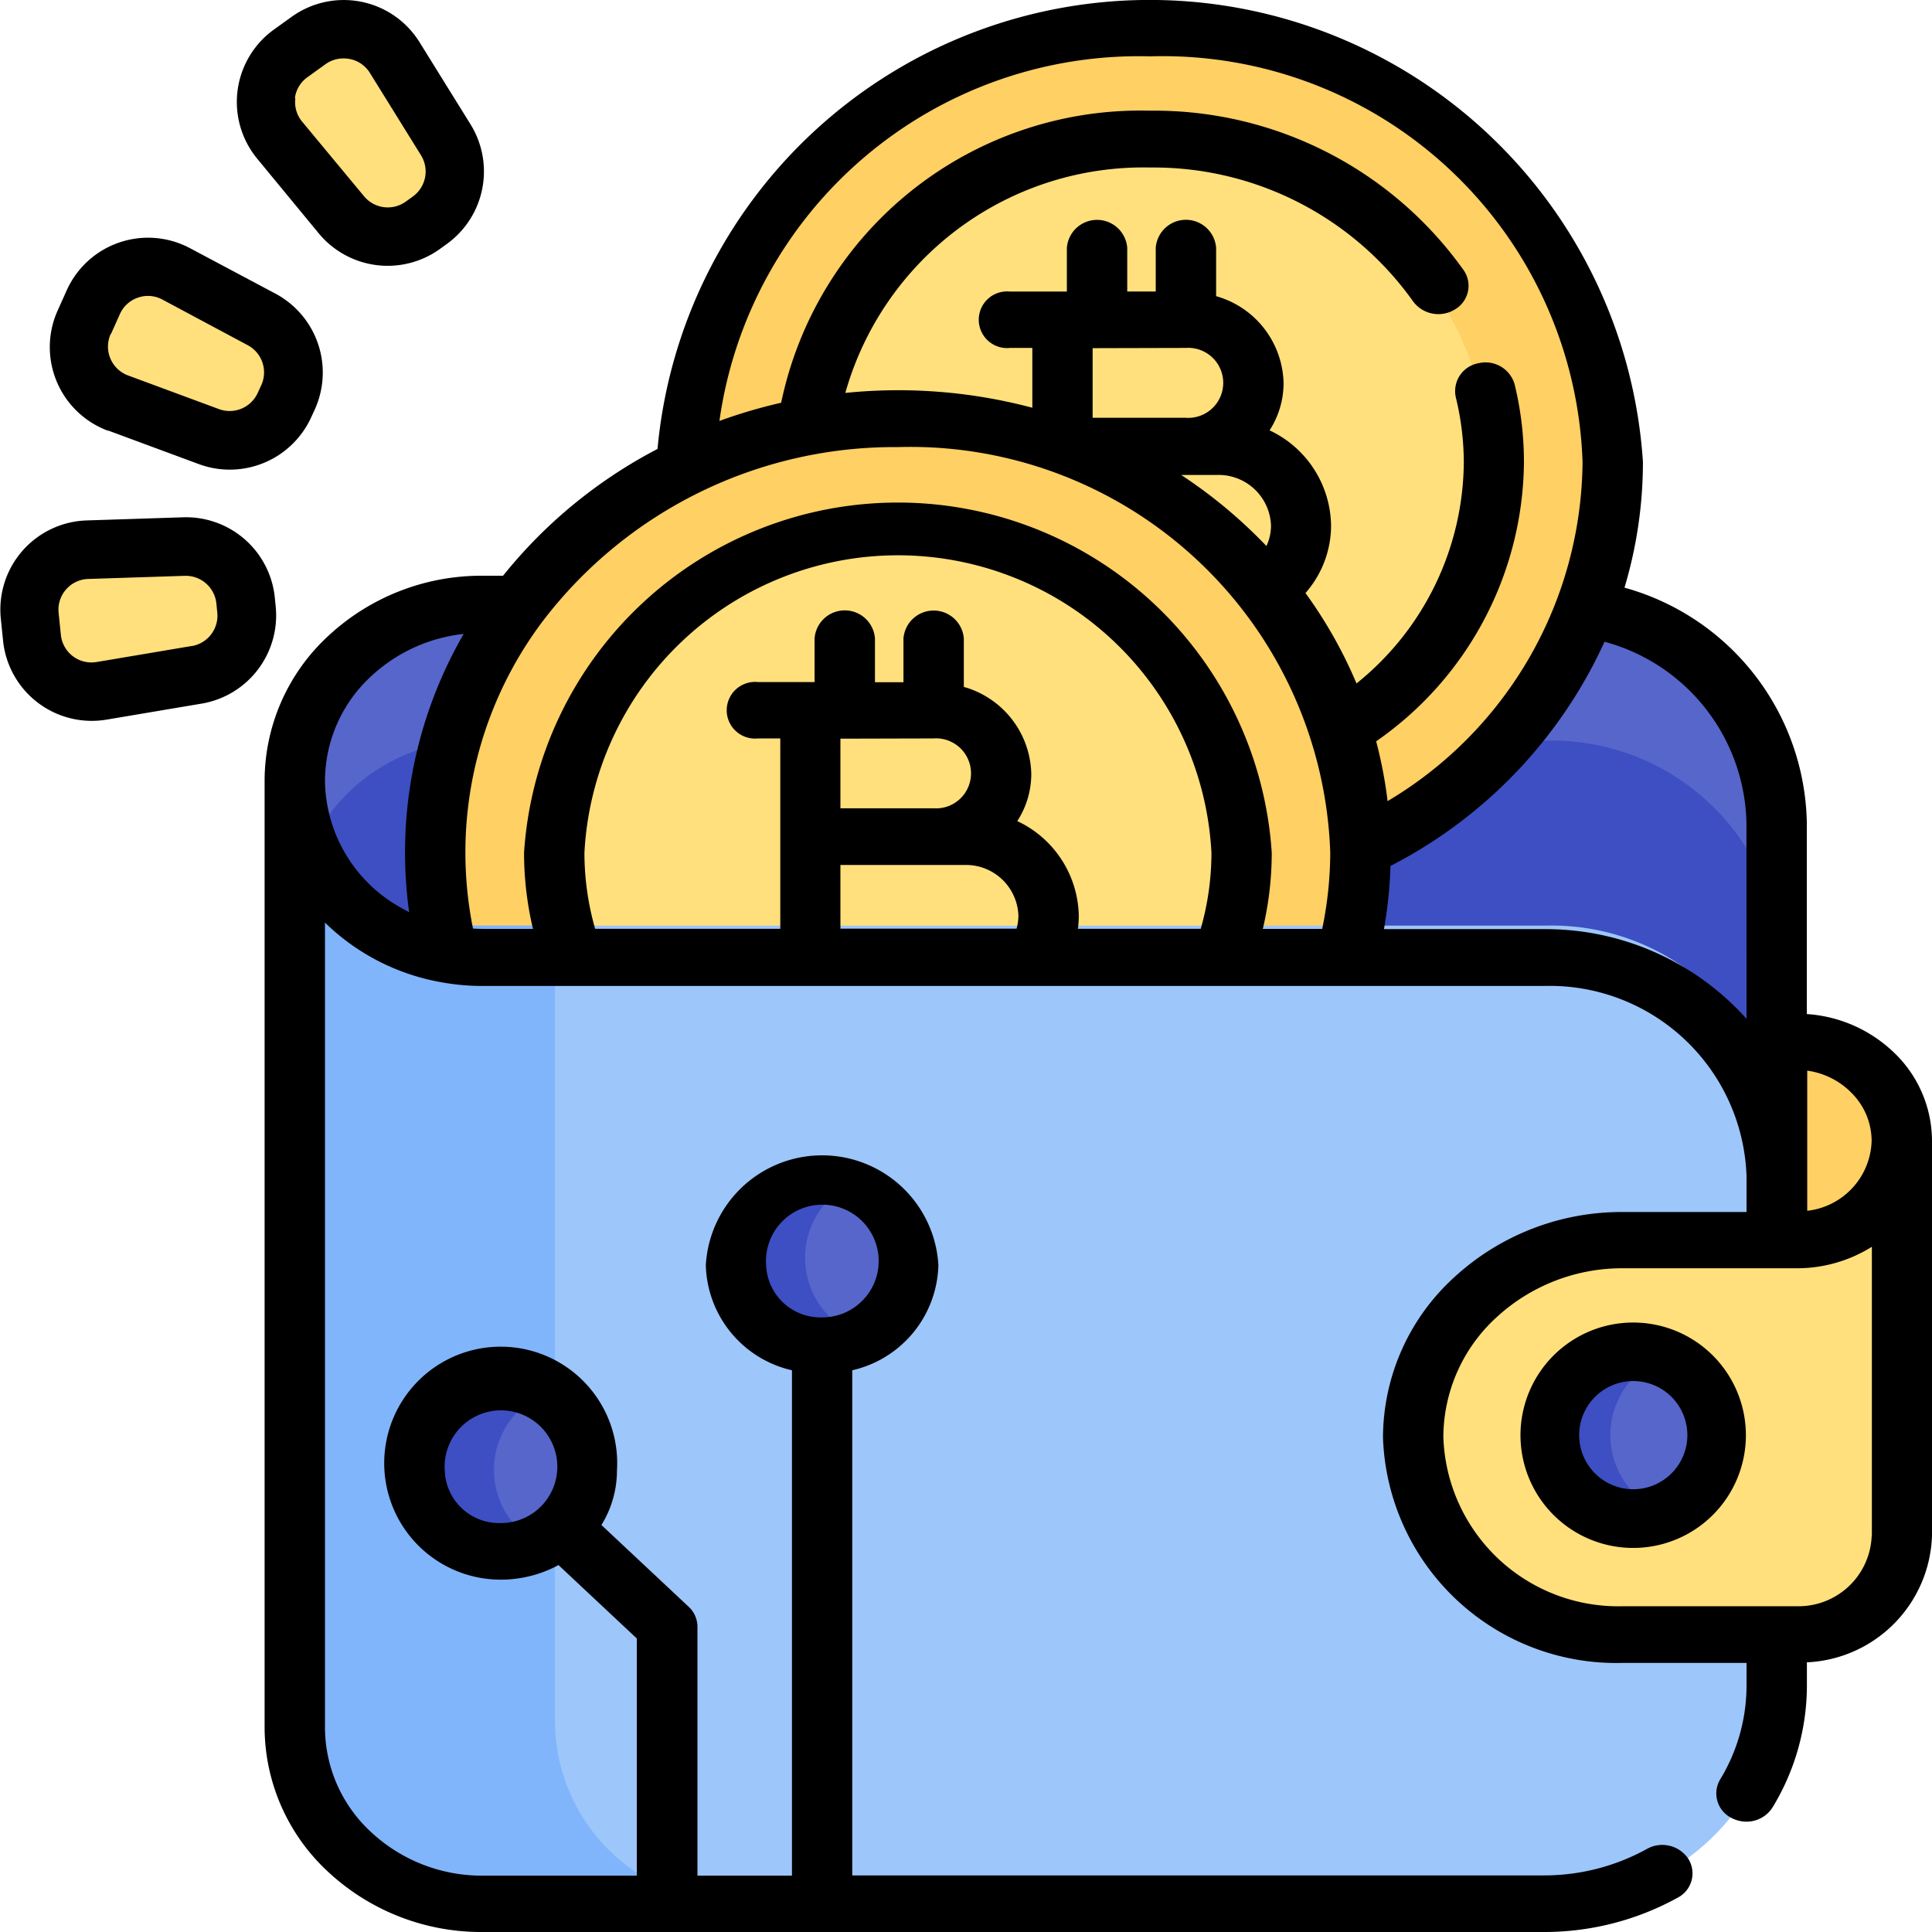 <svg xmlns="http://www.w3.org/2000/svg" width="24" height="24" viewBox="0 0 24 24">
  <g id="bitcoin" transform="translate(-14.852 0)">
    <path id="Path_332" data-name="Path 332" d="M108.758,167.5a2.855,2.855,0,0,0-2.905-2.8H92.622a2.264,2.264,0,1,1,0-4.525h13.23a2.855,2.855,0,0,1,2.905,2.8V167.5" transform="translate(-71.774 -152.763)" fill="#5766cb"/>
    <path id="Path_333" data-name="Path 333" d="M108.758,206.4a2.855,2.855,0,0,0-2.905-2.8H92.622a2.264,2.264,0,1,1,0-4.525h13.23a2.855,2.855,0,0,1,2.905,2.8V206.4" transform="translate(-71.774 -189.875)" fill="#3d4fc3"/>
    <circle id="Ellipse_10" data-name="Ellipse 10" cx="5.564" cy="5.564" r="5.564" transform="translate(23.685 0.363)" fill="#ffd064"/>
    <circle id="Ellipse_11" data-name="Ellipse 11" cx="4.133" cy="4.133" r="4.133" transform="translate(25.115 1.794)" fill="#ffe07d"/>
    <path id="Path_334" data-name="Path 334" d="M402.778,277.4c0,.7-.568,2.924-1.269,2.924h-2.788c-.124,0-.244-1.643-.362-1.619V276.13h3.149a1.269,1.269,0,0,1,1.269,1.269Z" transform="translate(-364.289 -263.276)" fill="#ffd064"/>
    <circle id="Ellipse_12" data-name="Ellipse 12" cx="5.564" cy="5.564" r="5.564" transform="translate(20.477 5.07)" fill="#ffd064"/>
    <circle id="Ellipse_13" data-name="Ellipse 13" cx="4.133" cy="4.133" r="4.133" transform="translate(21.907 6.5)" fill="#ffe07d"/>
    <path id="Path_335" data-name="Path 335" d="M25.05,145.976l-.011-.11a.745.745,0,0,0-.765-.669l-1.2.039a.745.745,0,0,0-.717.819l.028.274a.745.745,0,0,0,.866.659l1.187-.2A.745.745,0,0,0,25.05,145.976Z" transform="translate(-7.135 -138.169)" fill="#ffe07d"/>
    <path id="Path_336" data-name="Path 336" d="M37.7,70.176l.046-.1a.745.745,0,0,0-.328-.962l-1.062-.568a.745.745,0,0,0-1.031.351l-.113.252a.745.745,0,0,0,.421,1l1.13.418A.745.745,0,0,0,37.7,70.176Z" transform="translate(-19.313 -65.143)" fill="#ffe07d"/>
    <path id="Path_337" data-name="Path 337" d="M85.015,9.937l.09-.065a.745.745,0,0,0,.2-1l-.635-1.023A.745.745,0,0,0,83.6,7.64l-.224.161a.745.745,0,0,0-.138,1.08l.769.927A.745.745,0,0,0,85.015,9.937Z" transform="translate(-64.912 -7.137)" fill="#ffe07d"/>
    <path id="Path_338" data-name="Path 338" d="M108.749,211.981v6.535a2.855,2.855,0,0,1-2.906,2.8H92.613a2.385,2.385,0,0,1-1.659-.663,2.215,2.215,0,0,1-.687-1.6V206.917a2.306,2.306,0,0,0,2.346,2.262h13.23A2.855,2.855,0,0,1,108.749,211.981Z" transform="translate(-71.765 -197.681)" fill="#9dc6fb"/>
    <path id="Path_339" data-name="Path 339" d="M95.774,221.32H92.531a2.263,2.263,0,0,1-2.263-2.262V206.919a2.262,2.262,0,0,0,2.263,2.262h.981v9.877a2.263,2.263,0,0,0,2.263,2.262Z" transform="translate(-71.766 -197.683)" fill="#80b5fc"/>
    <path id="Path_340" data-name="Path 340" d="M374.087,302.343V307.4a1.27,1.27,0,0,1-1.269,1.269h-2.079a2.529,2.529,0,0,1,0-5.058h2.08A1.269,1.269,0,0,0,374.087,302.343Z" transform="translate(-335.598 -288.489)" fill="#ffe07d"/>
    <circle id="Ellipse_14" data-name="Ellipse 14" cx="1.035" cy="1.035" r="1.035" transform="translate(34.105 16.792)" fill="#5766cb"/>
    <path id="Path_341" data-name="Path 341" d="M400.477,361.441a1.022,1.022,0,0,1-.376.071,1.035,1.035,0,0,1,0-2.071,1.022,1.022,0,0,1,.376.071,1.035,1.035,0,0,0,0,1.929Z" transform="translate(-364.961 -342.649)" fill="#3d4fc3"/>
    <circle id="Ellipse_15" data-name="Ellipse 15" cx="1.035" cy="1.035" r="1.035" transform="translate(20.13 17.229)" fill="#5766cb"/>
    <path id="Path_342" data-name="Path 342" d="M121.515,370.3a1.035,1.035,0,1,1,0-1.885,1.036,1.036,0,0,0,0,1.885Z" transform="translate(-99.921 -351.098)" fill="#3d4fc3"/>
    <circle id="Ellipse_16" data-name="Ellipse 16" cx="1.035" cy="1.035" r="1.035" transform="translate(23.995 14.591)" fill="#5766cb"/>
    <path id="Path_343" data-name="Path 343" d="M201.38,315.8a1.035,1.035,0,1,1,0-1.885,1.036,1.036,0,0,0,0,1.885Z" transform="translate(-175.921 -299.233)" fill="#3d4fc3"/>
    <path id="Path_344" data-name="Path 344" d="M18.277,138.8h0l-.011-.11a1.109,1.109,0,0,0-1.138-1l-1.2.039a1.108,1.108,0,0,0-1.066,1.219l.028.274a1.108,1.108,0,0,0,1.289.981l1.187-.2A1.111,1.111,0,0,0,18.277,138.8Zm-1.038.488-1.187.2a.382.382,0,0,1-.444-.338l-.028-.274a.382.382,0,0,1,.368-.42l1.2-.039h.012a.383.383,0,0,1,.38.344l.011.11A.383.383,0,0,1,17.239,139.289Z" transform="translate(0 -131.264)"/>
    <path id="Path_345" data-name="Path 345" d="M28.381,63.364l1.129.418a1.1,1.1,0,0,0,.382.068,1.112,1.112,0,0,0,1.013-.653l.046-.1a1.111,1.111,0,0,0-.487-1.431L29.4,61.1a1.108,1.108,0,0,0-1.533.522l-.113.252a1.108,1.108,0,0,0,.626,1.493Zm.036-1.2.113-.252a.378.378,0,0,1,.225-.2.378.378,0,0,1,.3.025l1.062.568a.383.383,0,0,1,.168.493l-.046.1a.383.383,0,0,1-.481.2l-1.129-.418a.382.382,0,0,1-.216-.515Z" transform="translate(-12.186 -58.016)"/>
    <path id="Path_346" data-name="Path 346" d="M76.593,2.908a1.111,1.111,0,0,0,1.5.191l.09-.065a1.111,1.111,0,0,0,.293-1.483L77.841.528A1.108,1.108,0,0,0,76.253.214l-.224.161a1.108,1.108,0,0,0-.2,1.606Zm-.3-1.682a.378.378,0,0,1,.156-.262L76.677.8A.378.378,0,0,1,76.9.731a.389.389,0,0,1,.075.007.378.378,0,0,1,.25.173l.635,1.023a.383.383,0,0,1-.1.511l-.09.065a.383.383,0,0,1-.517-.066l-.769-.927a.378.378,0,0,1-.085-.292Z" transform="translate(-57.778 -0.005)"/>
    <path id="Path_347" data-name="Path 347" d="M103.483,14.173h0a1.522,1.522,0,0,0-.494-1.118,1.723,1.723,0,0,0-1.061-.458V10.222A3.09,3.09,0,0,0,99.663,7.3a5.44,5.44,0,0,0,.229-1.563,6.14,6.14,0,0,0-12.241-.16,6.03,6.03,0,0,0-1.919,1.575h-.25a2.79,2.79,0,0,0-1.918.745,2.451,2.451,0,0,0-.794,1.8v11.76a2.45,2.45,0,0,0,.794,1.8A2.788,2.788,0,0,0,85.482,24H98.66a3.43,3.43,0,0,0,1.665-.427.34.34,0,0,0,.131-.482.389.389,0,0,0-.514-.123,2.642,2.642,0,0,1-1.282.329H90.07V17.022a1.375,1.375,0,0,0,1.07-1.308,1.447,1.447,0,0,0-2.889,0,1.375,1.375,0,0,0,1.07,1.308V23.3H88.147V20.208a.341.341,0,0,0-.11-.249l-1.083-1.015a1.282,1.282,0,0,0,.193-.676A1.447,1.447,0,1,0,85.7,19.623a1.509,1.509,0,0,0,.721-.181l.973.912V23.3H85.482a2.017,2.017,0,0,1-1.387-.539,1.772,1.772,0,0,1-.575-1.3v-10a2.749,2.749,0,0,0,1.458.743,2.839,2.839,0,0,0,.5.044H98.66a2.447,2.447,0,0,1,2.519,2.362s0,0,0,.006v.44H99.65a3.071,3.071,0,0,0-2.112.82,2.7,2.7,0,0,0-.875,1.981,2.9,2.9,0,0,0,2.987,2.8h1.529v.282a2.244,2.244,0,0,1-.327,1.165.34.34,0,0,0,.14.479.393.393,0,0,0,.185.046.38.38,0,0,0,.326-.178,2.915,2.915,0,0,0,.426-1.513v-.288a1.628,1.628,0,0,0,1.554-1.576ZM89,15.714a.7.7,0,1,1,.695.651A.675.675,0,0,1,89,15.714Zm-3.992,2.555a.7.7,0,1,1,.695.651A.675.675,0,0,1,85.008,18.268Zm17.451-4.716a.845.845,0,0,1,.274.62.9.9,0,0,1-.8.868V14.6s0,0,0-.006V13.3A.952.952,0,0,1,102.459,13.552ZM93.77.7a5.219,5.219,0,0,1,5.372,5.038A4.945,4.945,0,0,1,96.72,9.952a5.384,5.384,0,0,0-.142-.743,4.262,4.262,0,0,0,1.836-3.468,4.1,4.1,0,0,0-.115-.964.376.376,0,0,0-.449-.265.352.352,0,0,0-.283.421,3.441,3.441,0,0,1,.1.809A3.554,3.554,0,0,1,96.334,8.49,5.623,5.623,0,0,0,95.7,7.367a1.271,1.271,0,0,0,.318-.84,1.327,1.327,0,0,0-.764-1.181,1.078,1.078,0,0,0,.174-.586,1.149,1.149,0,0,0-.838-1.081v-.6a.376.376,0,0,0-.75,0v.542h-.354V3.08a.376.376,0,0,0-.75,0v.542h-.705a.352.352,0,1,0,0,.7h.276v.743a6.489,6.489,0,0,0-2.323-.184,3.844,3.844,0,0,1,3.786-2.8,3.955,3.955,0,0,1,3.267,1.663.39.39,0,0,0,.519.1.339.339,0,0,0,.11-.486,4.716,4.716,0,0,0-3.9-1.983,4.558,4.558,0,0,0-4.579,3.628,6.429,6.429,0,0,0-.767.226A5.261,5.261,0,0,1,93.77.7Zm.444,3.622a.435.435,0,1,1,0,.868H93.056V4.325ZM94.6,5.9a.652.652,0,0,1,.672.63.594.594,0,0,1-.057.253A6.059,6.059,0,0,0,94.156,5.9ZM83.52,9.7a1.774,1.774,0,0,1,.574-1.3,2,2,0,0,1,1.149-.525,5.424,5.424,0,0,0-.678,3.453A1.829,1.829,0,0,1,83.52,9.7Zm1.839,1.836A4.776,4.776,0,0,1,86.23,7.71a5.493,5.493,0,0,1,4.406-2.156,5.219,5.219,0,0,1,5.372,5.038,4.747,4.747,0,0,1-.1.947H95.17a4.1,4.1,0,0,0,.111-.947,4.654,4.654,0,0,0-9.288,0,4.1,4.1,0,0,0,.111.947h-.622C85.441,11.539,85.4,11.537,85.359,11.535Zm4.564,0v-.791h1.539a.652.652,0,0,1,.672.63.591.591,0,0,1-.023.161Zm1.158-2.363a.435.435,0,1,1,0,.868H89.923V9.176ZM92.12,10.2a1.078,1.078,0,0,0,.174-.586,1.149,1.149,0,0,0-.838-1.081v-.6a.376.376,0,0,0-.75,0v.542h-.354V7.931a.376.376,0,0,0-.75,0v.542H88.9a.352.352,0,1,0,0,.7h.276V10.4s0,0,0,0v1.138h-2.3a3.437,3.437,0,0,1-.133-.947,3.9,3.9,0,0,1,7.789,0,3.436,3.436,0,0,1-.133.947H92.873a1.253,1.253,0,0,0,.011-.161A1.326,1.326,0,0,0,92.12,10.2Zm9.059,2.456a3.352,3.352,0,0,0-2.519-1.114H96.675a5.414,5.414,0,0,0,.081-.785,5.865,5.865,0,0,0,2.659-2.785,2.382,2.382,0,0,1,1.763,2.254Zm1.555,6.419a.909.909,0,0,1-.936.878H99.65a2.173,2.173,0,0,1-2.237-2.1,2.021,2.021,0,0,1,.655-1.484,2.3,2.3,0,0,1,1.582-.614H101.8a1.755,1.755,0,0,0,.936-.267v3.585Z" transform="translate(-64.631)"/>
    <path id="Path_348" data-name="Path 348" d="M392.964,351.935a1.4,1.4,0,1,0,1.4,1.4A1.4,1.4,0,0,0,392.964,351.935Zm0,2.071a.672.672,0,1,1,.673-.672A.673.673,0,0,1,392.964,354.006Z" transform="translate(-357.824 -335.506)"/>
  </g>
</svg>
